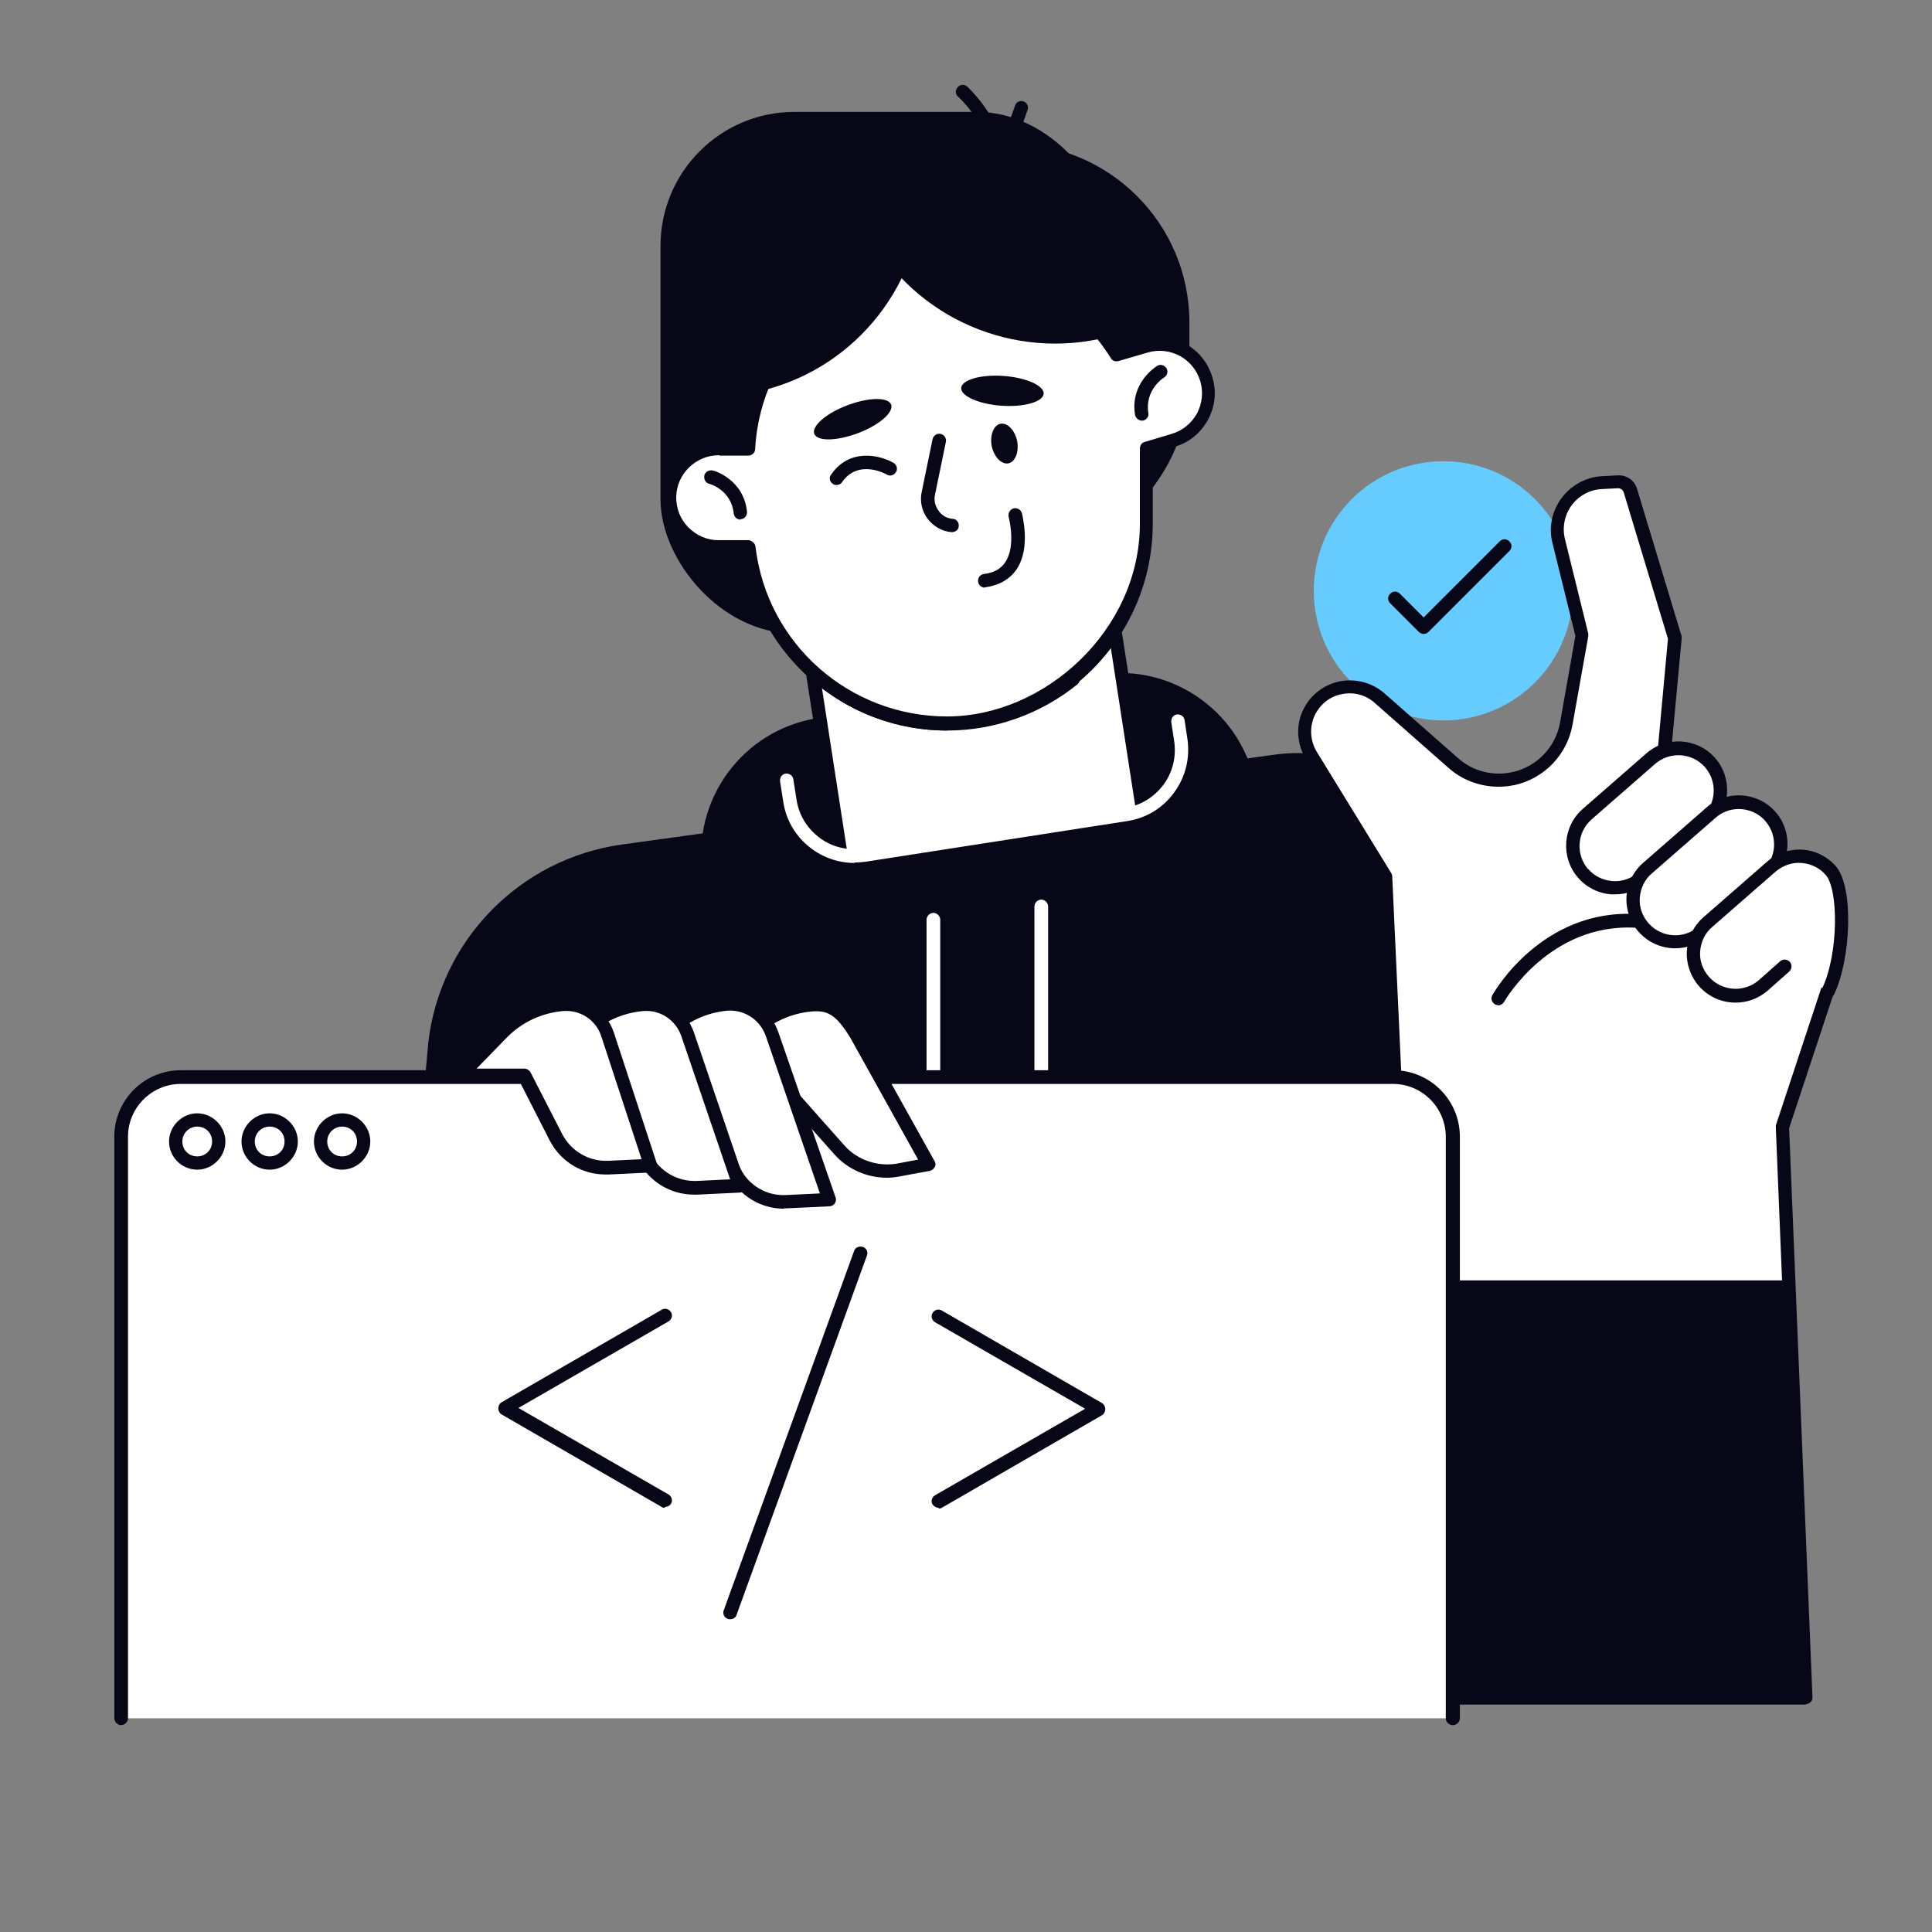<?xml version="1.0" encoding="UTF-8"?>
<svg id="_x3C_Layer_x3E_" xmlns="http://www.w3.org/2000/svg" version="1.1" viewBox="0 0 480 480">
  <rect x="0" y="0" width="480" height="480" fill="#808080" stroke="none"/>
  <!-- Generator: Adobe Illustrator 29.8.1, SVG Export Plug-In . SVG Version: 2.1.1 Build 2)  -->
  <defs>
    <style>
      .st0 {
        fill: #080717;
      }

      .st1 {
        fill: #fff;
      }

      .st2 {
        fill: #6cf;
      }
    </style>
  </defs>
  <path class="st0" d="M91.8,421.9l14.6-162.8c2.9-25.5,22.8-45.8,48.2-49.3l162-22.3c15.8-2.2,31.5,4.8,40.4,18l9.5,13.9c3.6,5.3,5.9,11.4,6.8,17.7l21,184.8H91.8Z"/>
  <circle class="st2" cx="358.7" cy="146.6" r="32.2" transform="translate(-7.5 19.8) rotate(-3.1)"/>
  <g>
    <path class="st0" d="M283.5,235.3l-69.8,10.8c-18.7,2.9-36.2-9.9-39.1-28.6h0c-2.9-18.7,9.9-36.2,28.6-39.1l69.8-10.8c18.7-2.9,36.2,9.9,39.1,28.6h0c2.9,18.7-9.9,36.2-28.6,39.1Z"/>
    <rect class="st0" x="164.1" y="27.8" width="111.9" height="129.6" rx="33.3" ry="33.3"/>
    <path class="st0" d="M251.1,138.6h0c-24.5,0-44.4-19.9-44.4-44.4v-14.1c0-24.5,19.9-44.4,44.4-44.4h0c24.5,0,44.4,19.9,44.4,44.4v14.1c0,24.5-19.9,44.4-44.4,44.4Z"/>
    <g>
      <rect class="st1" x="205.6" y="137.2" width="75.8" height="100.3" transform="translate(-25.8 39.5) rotate(-8.8)"/>
      <path class="st0" d="M213.7,244.4c-.8,0-1.5-.6-1.7-1.4l-15.4-99.1c-.1-.9.5-1.8,1.4-1.9l74.9-11.6c.4,0,.9,0,1.2.3.4.3.6.7.7,1.1l15.4,99.1c0,.4,0,.9-.3,1.2-.3.4-.7.6-1.1.7l-74.9,11.6c0,0-.2,0-.3,0ZM200.2,145l14.8,95.8,71.6-11.1-14.8-95.8-71.6,11.1Z"/>
    </g>
    <rect class="st0" x="201.7" y="207.4" width="94.8" height="33" rx="8.5" ry="8.5" transform="translate(-31.3 40.8) rotate(-8.8)"/>
    <path class="st0" d="M240.5,146.4h0c-27.1,0-49.1-22-49.1-49.1v-10c0-27.1,22-49.1,49.1-49.1h0c27.1,0,49.1,22,49.1,49.1v10c0,27.1-22,49.1-49.1,49.1Z"/>
    <path class="st0" d="M206.3,106c-.2,0-.4,0-.6-.1-.5-.2-.9-.6-1-1.1-.3-.8.2-1.8,1-2.1,12.5-8,18.1-23.4,13.6-37.6l3.2-1.1c5,15.8-1.3,32.9-15.3,41.6-.3.2-.6.3-.9.3Z"/>
    <path class="st0" d="M235.3,181.5c-28.3,0-51.3-23-51.3-51.3s.8-1.7,1.7-1.7,1.7.8,1.7,1.7c0,26.4,21.5,47.9,47.9,47.9s21.7-3.8,30.2-10.7c.7-.6,1.8-.5,2.4.2.6.7.5,1.8-.2,2.4-9.1,7.4-20.6,11.5-32.4,11.5Z"/>
    <g>
      <path class="st1" d="M299.7,94.2h0c-1.9-6.5-8.7-10.2-15.2-8.3l-7.2,2.1c-8.8-14-24.3-23.2-42-23.2h0c-26.4,0-48,20.7-49.5,46.7h-7c-6.8-.3-12.3,5.1-12.5,11.9-.1,6.8,5.3,12.3,12,12.5h7.7c2.9,24.8,23.8,43.9,49.2,43.9h0c27.4,0,49.6-22.2,49.6-49.6v-15.7c0-1,0-2,0-3l6.7-2c6.5-1.9,10.2-8.7,8.3-15.2Z"/>
      <path class="st0" d="M235.3,181.5c-25.5,0-47-18.7-50.7-43.7h-6.3c-3.7-.2-7.2-1.7-9.8-4.4-2.6-2.7-4-6.2-3.9-9.9.1-7.7,6.5-13.8,14.2-13.7h5.4c2.3-26.2,24.5-46.6,51-46.6s33.2,8.6,42.7,22.9l6-1.8c7.4-2.2,15.1,2,17.3,9.4h0c1.1,3.6.7,7.3-1.1,10.6-1.8,3.3-4.7,5.7-8.3,6.7l-5.4,1.6c0,.6,0,1.2,0,1.8v15.7c0,28.3-23,51.3-51.3,51.3ZM178.6,113.1c-5.7,0-10.5,4.6-10.6,10.4,0,2.8,1,5.5,3,7.5,2,2,4.6,3.2,7.4,3.2h7.7c.8.2,1.5.8,1.6,1.6,2.8,24.1,23.3,42.2,47.6,42.2s47.9-21.5,47.9-47.9v-15.7c0-1,0-1.9,0-2.9,0-.8.4-1.5,1.2-1.7l6.7-2c2.7-.8,4.9-2.6,6.3-5.1,1.3-2.5,1.6-5.3.8-8h0c-.8-2.7-2.6-4.9-5.1-6.3-2.5-1.3-5.3-1.6-8-.8l-7.2,2.1c-.7.2-1.5,0-1.9-.7-8.8-14.1-24-22.5-40.6-22.5-25.4,0-46.4,19.8-47.8,45.1,0,.9-.8,1.6-1.7,1.6h-7.1c0-.1-.1-.1-.2-.1Z"/>
    </g>
    <path class="st0" d="M184,129.1c-.8,0-1.6-.6-1.7-1.5-.6-5.9-6-7.4-6.1-7.4-.9-.2-1.4-1.2-1.2-2.1.2-.9,1.2-1.4,2.1-1.2.3,0,7.7,2.2,8.5,10.3,0,.9-.6,1.7-1.5,1.8,0,0-.1,0-.2,0Z"/>
    <path class="st0" d="M221.4,100.5c.7,1.9-2.9,5.1-8.2,7.1-5.3,2-10.1,2.1-10.9.2-.7-1.9,2.9-5.1,8.2-7.1,5.3-2,10.1-2.1,10.9-.2Z"/>
    <path class="st0" d="M259.3,97.8c-.1,2-4.8,3.4-10.5,3-5.6-.4-10.1-2.4-10-4.4.1-2,4.8-3.4,10.5-3,5.6.4,10.1,2.4,10,4.4Z"/>
    <path class="st0" d="M207.9,120.5c-.3,0-.7,0-1-.3-.8-.5-1-1.6-.4-2.3,4.6-6.7,12.2-4.8,15.5-2.9.8.5,1.1,1.5.6,2.3-.5.8-1.5,1.1-2.3.6h0c-.3-.2-7.1-3.9-11.1,1.9-.3.5-.9.7-1.4.7Z"/>
    <path class="st0" d="M246.4,110.9c.6,2.7,2.5,4.6,4.2,4.2,1.7-.4,2.6-2.9,2.1-5.6-.6-2.7-2.5-4.6-4.2-4.2-1.7.4-2.6,2.9-2.1,5.6Z"/>
    <path class="st0" d="M236.5,132.2c0,0-.1,0-.2,0-2.3-.2-4.5-1.5-5.9-3.4-1.4-1.9-1.9-4.3-1.4-6.6l2.7-13.1c.2-.9,1.1-1.5,2-1.3.9.2,1.5,1.1,1.3,2l-2.7,13.1c-.3,1.4,0,2.8.9,4,.8,1.2,2.1,1.9,3.5,2,.9,0,1.6.9,1.5,1.8,0,.9-.8,1.5-1.7,1.5Z"/>
    <path class="st0" d="M244.7,146c-.8,0-1.6-.6-1.7-1.5-.1-.9.5-1.8,1.5-1.9,2.5-.3,4.2-1.3,5.3-3,2.7-4.1.8-11.1.8-11.2-.2-.9.3-1.8,1.2-2.1.9-.2,1.8.3,2.1,1.2,0,.3,2.3,8.5-1.3,13.9-1.7,2.5-4.3,4-7.7,4.5,0,0-.1,0-.2,0Z"/>
    <path class="st0" d="M189.9,96.9h0c22.8-5.8,39.5-26.5,39.5-51.1h0c-22.8,5.8-39.5,26.5-39.5,51.1Z"/>
    <path class="st0" d="M277.1,83.2h0c-22.6,6.7-47.6-2.4-60.3-23.5h0c22.6-6.7,47.6,2.4,60.3,23.5Z"/>
    <path class="st0" d="M283.7,104.5c-.8,0-1.5-.6-1.7-1.4-1.3-8,5.2-12,5.5-12.2.8-.5,1.8-.2,2.3.6.5.8.2,1.8-.6,2.3-.2.1-4.8,3.1-3.9,8.8.2.9-.5,1.8-1.4,1.9,0,0-.2,0-.3,0Z"/>
    <path class="st0" d="M247.9,40.3c-.1,0-.3,0-.4,0-2-.2-2.1-2.6-2.2-3.5-.5-6.5-7.2-12.8-7.3-12.8-.7-.6-.7-1.7,0-2.4.6-.7,1.7-.7,2.4,0,.3.3,6.8,6.4,8.2,13.6,1.1-2.2,2.5-5.8,3.6-9,.3-.9,1.2-1.3,2.1-1,.9.3,1.3,1.3,1,2.1-4.1,12.1-6.2,13.2-7.4,13.2Z"/>
    <path class="st1" d="M212.3,214.4c-8.7,0-16.4-6.4-17.7-15.2l-.8-5.1c-.1-.9.5-1.8,1.4-1.9.9-.1,1.8.5,1.9,1.4l.8,5.1c.6,3.9,2.7,7.2,5.8,9.5,3.1,2.3,7,3.2,10.9,2.6l65-10.1c3.9-.6,7.2-2.7,9.5-5.8,2.3-3.1,3.2-7,2.6-10.9l-.7-4.6c-.1-.9.5-1.8,1.4-1.9.9-.1,1.8.5,1.9,1.4l.7,4.6c.7,4.7-.4,9.5-3.3,13.4-2.8,3.9-7,6.4-11.7,7.1l-65,10.1c-.9.1-1.9.2-2.8.2Z"/>
  </g>
  <g>
    <path class="st1" d="M353.9,421.9l-9.4-203.9-18.6-30.3c-4.1-6.8-.1-15.6,7.7-16.8h0c3.3-.5,6.7.4,9.2,2.6l18.4,16.2c4.1,3.6,9.7,5.1,15.1,3.8h0c6.7-1.5,11.8-6.9,12.9-13.6l3.9-21.9-5.8-23.5c-1.8-7.2,3.5-14.2,10.8-14.5l3.9-.2c1.4,0,2.6.8,3,2.2l11.1,36.7-3.2,34,42.9,48.2-13,39.3,5.8,141.7h-94.8Z"/>
    <path class="st0" d="M448.7,423.5h-94.8c-.9,0-1.6-.7-1.7-1.6l-9.4-203.4-18.4-30c-2.2-3.6-2.5-8.2-.7-12,1.8-3.9,5.4-6.6,9.6-7.3,3.8-.6,7.7.5,10.6,3l18.4,16.2c3.7,3.3,8.8,4.5,13.6,3.4,6-1.4,10.6-6.2,11.7-12.3l3.8-21.5-5.7-23.1c-1-3.9-.1-8,2.3-11.2,2.4-3.2,6.1-5.2,10.1-5.4l3.9-.2c2.2-.1,4.1,1.3,4.7,3.3l11.1,36.7c0,.2,0,.4,0,.6l-3.1,33.3,42.4,47.7c.4.4.5,1.1.3,1.6l-12.9,39,5.8,141.4c0,.5-.1.9-.5,1.2-.3.3-.8.5-1.2.5ZM355.5,420.2h91.4l-5.7-140c0-.2,0-.4,0-.6l12.7-38.4-42.2-47.5c-.3-.3-.5-.8-.4-1.3l3.1-33.7-11-36.4c-.2-.6-.8-1-1.4-1l-3.9.2c-3,.1-5.8,1.6-7.6,4-1.8,2.4-2.4,5.5-1.7,8.4l5.8,23.5c0,.2,0,.5,0,.7l-3.9,21.9c-1.3,7.4-6.9,13.3-14.2,15-5.9,1.3-12.1-.2-16.6-4.2l-18.4-16.2c-2.1-1.9-5-2.7-7.8-2.2-3.2.5-5.7,2.5-7.1,5.4-1.3,2.9-1.1,6.2.5,8.9l18.6,30.3c.1.2.2.5.2.8l9.3,202.3Z"/>
  </g>
  <g>
    <path class="st1" d="M393.3,217h0c-3.8-4.3-3.4-10.9,1-14.7l15.8-13.8c4.3-3.8,10.9-3.4,14.7,1h0c3.8,4.3,3.4,10.9-1,14.7l-15.8,13.8c-4.3,3.8-10.9,3.4-14.7-1Z"/>
    <path class="st0" d="M401.2,222.2c-.3,0-.5,0-.8,0-3.2-.2-6.2-1.7-8.3-4.1h0c-4.4-5-3.9-12.7,1.1-17.1l15.8-13.8c5-4.4,12.7-3.9,17.1,1.1,4.4,5,3.9,12.7-1.1,17.1l-15.8,13.8c-2.2,2-5,3-8,3ZM394.6,215.9c1.5,1.8,3.7,2.8,6,3,2.3.2,4.6-.6,6.4-2.1l15.8-13.8c3.6-3.2,4-8.7.8-12.4-3.2-3.6-8.7-4-12.4-.8l-15.8,13.8c-3.6,3.2-4,8.7-.8,12.4h0Z"/>
  </g>
  <g>
    <path class="st1" d="M408.3,230.4h0c-3.8-4.3-3.4-10.9,1-14.7l15.8-13.8c4.3-3.8,10.9-3.4,14.7,1h0c3.8,4.3,3.4,10.9-1,14.7l-15.8,13.8c-4.3,3.8-10.9,3.4-14.7-1Z"/>
    <path class="st0" d="M416.2,235.6c-3.4,0-6.7-1.4-9.1-4.1-2.1-2.4-3.2-5.6-3-8.8.2-3.2,1.7-6.2,4.1-8.3l15.8-13.8c5-4.4,12.7-3.9,17.1,1.1,4.4,5,3.9,12.7-1.1,17.1l-15.8,13.8c-2.3,2-5.1,3-8,3ZM432,201c-2.1,0-4.1.7-5.8,2.2l-15.8,13.8c-1.8,1.5-2.8,3.7-3,6-.2,2.3.6,4.6,2.2,6.4h0c3.2,3.6,8.7,4,12.4.8l15.8-13.8c3.6-3.2,4-8.7.8-12.4-1.7-2-4.2-3-6.6-3Z"/>
  </g>
  <g>
    <path class="st1" d="M443.4,240.1l-5.3,4.7c-4.3,3.8-10.9,3.4-14.7-1h0c-3.8-4.3-3.4-10.9,1-14.7l15.8-13.8c4.3-3.8,10.9-3.4,14.7,1h0c3.8,4.3,3.5,21.3-.7,30l-10.7-6.1Z"/>
    <path class="st0" d="M431.2,249.1c-3.4,0-6.7-1.4-9.1-4.1-2.1-2.4-3.2-5.6-3-8.8.2-3.2,1.7-6.2,4.1-8.3l15.8-13.8c2.4-2.1,5.6-3.2,8.8-3,3.2.2,6.2,1.7,8.3,4.1,4.6,5.3,3.7,23.2-.4,31.8-.4.8-1.4,1.2-2.2.8-.8-.4-1.2-1.4-.8-2.2,4.1-8.6,4.1-24.6.9-28.2-1.5-1.8-3.7-2.8-6-3-2.3-.2-4.6.6-6.4,2.1l-15.8,13.8c-1.8,1.5-2.8,3.7-3,6s.6,4.6,2.2,6.4c3.2,3.6,8.7,4,12.4.8l5.3-4.7c.7-.6,1.8-.5,2.4.2.6.7.5,1.8-.2,2.4l-5.3,4.7c-2.3,2-5.1,3-8,3Z"/>
  </g>
  <g>
    <path class="st1" d="M372.2,248s11.6-20.6,34.4-19.2l-34.4,19.2Z"/>
    <path class="st0" d="M372.2,249.7c-.3,0-.6,0-.8-.2-.8-.5-1.1-1.5-.6-2.3.5-.9,12.4-21.5,35.9-20.1.9,0,1.6.9,1.6,1.8,0,.9-.9,1.7-1.8,1.6-21.5-1.3-32.7,18.2-32.8,18.4-.3.5-.9.9-1.5.9Z"/>
  </g>
  <path class="st0" d="M353.7,157.5h0c-.4,0-.9-.2-1.2-.5l-7.1-7.1c-.7-.7-.7-1.7,0-2.4.7-.7,1.7-.7,2.4,0l5.9,5.9,18.9-18.9c.7-.7,1.7-.7,2.4,0,.7.7.7,1.7,0,2.4l-20.1,20.1c-.3.3-.7.5-1.2.5Z"/>
  <polygon class="st0" points="353.9 421.9 448.7 421.9 444.4 318.1 349.1 318.1 353.9 421.9"/>
  <path class="st1" d="M231.9,278.8c-.9,0-1.7-.8-1.7-1.7v-48.6c0-.9.8-1.7,1.7-1.7s1.7.8,1.7,1.7v48.6c0,.9-.8,1.7-1.7,1.7Z"/>
  <path class="st1" d="M181.6,423.5c-.9,0-1.7-.8-1.7-1.7v-86.7c0-.9.8-1.7,1.7-1.7s1.7.8,1.7,1.7v86.7c0,.9-.8,1.7-1.7,1.7Z"/>
  <path class="st1" d="M258.7,275.5c-.9,0-1.7-.8-1.7-1.7v-48.6c0-.9.8-1.7,1.7-1.7s1.7.8,1.7,1.7v48.6c0,.9-.8,1.7-1.7,1.7Z"/>
  <g>
    <g>
      <path class="st1" d="M30.1,426.9v-144.5c0-8.2,6.6-14.8,14.8-14.8h301.3c8.2,0,14.8,6.6,14.8,14.8v144.5H30.1Z"/>
      <path class="st0" d="M360.9,428.6c-.9,0-1.7-.8-1.7-1.7v-144.5c0-7.2-5.9-13.1-13.1-13.1H44.9c-7.2,0-13.1,5.9-13.1,13.1v144.5c0,.9-.8,1.7-1.7,1.7s-1.7-.8-1.7-1.7v-144.5c0-9.1,7.4-16.5,16.5-16.5h301.3c9.1,0,16.5,7.4,16.5,16.5v144.5c0,.9-.8,1.7-1.7,1.7Z"/>
    </g>
    <path class="st0" d="M49,290.6c-3.9,0-7-3.2-7-7s3.2-7,7-7,7,3.2,7,7-3.2,7-7,7ZM49,279.9c-2,0-3.7,1.6-3.7,3.7s1.6,3.7,3.7,3.7,3.7-1.6,3.7-3.7-1.6-3.7-3.7-3.7Z"/>
    <path class="st0" d="M67,290.6c-3.9,0-7-3.2-7-7s3.2-7,7-7,7,3.2,7,7-3.2,7-7,7ZM67,279.9c-2,0-3.7,1.6-3.7,3.7s1.6,3.7,3.7,3.7,3.7-1.6,3.7-3.7-1.6-3.7-3.7-3.7Z"/>
    <path class="st0" d="M85,290.6c-3.9,0-7-3.2-7-7s3.2-7,7-7,7,3.2,7,7-3.2,7-7,7ZM85,279.9c-2,0-3.7,1.6-3.7,3.7s1.6,3.7,3.7,3.7,3.7-1.6,3.7-3.7-1.6-3.7-3.7-3.7Z"/>
  </g>
  <g>
    <g>
      <path class="st1" d="M192.1,267.2h-15.9l10.3-10.6c4-4.1,9.3-6.6,15-7.1h0c5.1-.4,7.6,1.4,11.3,7.5l17.9,32.3-7.6,1.4c-5.4,1-10.9-.9-14.6-5l-16.4-18.5Z"/>
      <path class="st0" d="M220.3,292.6c-4.9,0-9.7-2.1-13-5.8l-15.9-17.9h-15.2c-.7,0-1.3-.4-1.5-1-.3-.6-.1-1.3.3-1.8l10.3-10.6c4.3-4.4,9.9-7.1,16-7.6,6.3-.5,9.3,2.4,12.9,8.3l18,32.3c.3.5.3,1,0,1.5s-.7.8-1.2.9l-7.6,1.4c-1,.2-2.1.3-3.1.3ZM180.1,265.5h12c.5,0,.9.2,1.3.6l16.4,18.5c3.2,3.6,8.2,5.3,13,4.5l5.3-1-16.8-30.2c-3.7-6.1-5.9-6.9-9.7-6.6-5.3.5-10.2,2.8-13.9,6.6l-7.5,7.7Z"/>
    </g>
    <g>
      <path class="st1" d="M171.2,267.2h-15.9l10.3-10.6c4-4.1,9.3-6.6,15-7.1h0c5.1-.4,9.7,2.7,11.3,7.5l14.2,41.1-10.5.5c-5.4.3-10.5-2.7-13-7.5l-11.3-23.9Z"/>
      <path class="st0" d="M194.8,300.3c-5.8,0-11.1-3.2-13.8-8.4l-10.9-23h-14.9c-.7,0-1.3-.4-1.5-1-.3-.6-.1-1.3.3-1.8l10.3-10.6c4.3-4.4,9.9-7.1,16-7.6,5.9-.5,11.2,3,13.1,8.6l14.2,41c.2.5.1,1-.2,1.5-.3.4-.8.7-1.3.7l-10.5.5c-.3,0-.5,0-.8,0ZM159.2,265.5h12c.6,0,1.2.4,1.5,1l11.3,23.9c2.1,4.2,6.6,6.8,11.4,6.5l8.3-.4-13.4-39c-1.4-4.1-5.3-6.7-9.6-6.4-5.3.5-10.2,2.8-13.9,6.6l-7.5,7.7Z"/>
    </g>
    <g>
      <path class="st1" d="M150.2,267.2h-15.9l10.3-10.6c4-4.1,9.3-6.6,15-7.1h0c5.1-.4,9.7,2.7,11.3,7.5l12.8,37.6-10.5.5c-5.4.3-10.5-2.7-13-7.5l-10-20.4Z"/>
      <path class="st0" d="M172.4,296.8c-5.8,0-11.1-3.2-13.8-8.4l-9.5-19.5h-14.9c-.7,0-1.3-.4-1.5-1-.3-.6-.1-1.3.3-1.8l10.3-10.6c4.3-4.4,9.9-7.1,16-7.6,5.9-.5,11.2,3,13.1,8.6l12.8,37.6c.2.5,0,1-.2,1.5s-.8.7-1.3.7l-10.5.5c-.3,0-.5,0-.8,0ZM138.2,265.5h12c.6,0,1.2.4,1.5.9l10,20.4c2.2,4.2,6.6,6.8,11.4,6.6l8.3-.4-12.1-35.5c-1.4-4.1-5.3-6.7-9.6-6.3-5.3.5-10.2,2.8-13.9,6.6l-7.5,7.7Z"/>
    </g>
    <g>
      <path class="st1" d="M130.3,267.2h-15.9l10.3-10.6c4-4.1,9.3-6.6,15-7.1h0c5.1-.4,9.7,2.7,11.3,7.5l10.7,32.6-10.5.5c-5.4.3-10.5-2.7-13-7.5l-7.9-15.4Z"/>
      <path class="st0" d="M150.4,291.8c-5.8,0-11.1-3.2-13.8-8.4l-7.4-14.5h-14.9c-.7,0-1.3-.4-1.5-1-.3-.6-.1-1.3.3-1.8l10.3-10.6c4.3-4.4,9.9-7.1,16-7.6,5.9-.5,11.2,3,13.1,8.6l10.7,32.6c.2.5,0,1-.2,1.5-.3.4-.8.7-1.3.7l-10.5.5c-.3,0-.5,0-.8,0ZM118.3,265.5h12c.6,0,1.2.4,1.5.9l7.9,15.4c2.2,4.2,6.6,6.8,11.4,6.6l8.3-.4-10-30.5c-1.3-4.1-5.3-6.7-9.6-6.3-5.3.5-10.2,2.8-13.9,6.6l-7.5,7.7Z"/>
    </g>
  </g>
  <path class="st0" d="M165.2,374.6c-.3,0-.6,0-.8-.2l-39.8-23c-.5-.3-.8-.9-.8-1.5s.3-1.2.8-1.5l39.8-23c.8-.5,1.8-.2,2.3.6.5.8.2,1.8-.6,2.3l-37.3,21.5,37.3,21.5c.8.5,1.1,1.5.6,2.3-.3.5-.9.8-1.5.8Z"/>
  <path class="st0" d="M233.2,374.6c-.6,0-1.1-.3-1.5-.8-.5-.8-.2-1.8.6-2.3l37.3-21.5-37.3-21.5c-.8-.5-1.1-1.5-.6-2.3.5-.8,1.5-1.1,2.3-.6l39.8,23c.5.3.8.9.8,1.5s-.3,1.2-.8,1.5l-39.8,23c-.3.2-.6.2-.8.2Z"/>
  <path class="st0" d="M181.4,402.3c-.2,0-.4,0-.6-.1-.9-.3-1.3-1.3-1-2.1l32.4-89.3c.3-.9,1.3-1.3,2.2-1,.9.3,1.3,1.3,1,2.1l-32.4,89.3c-.2.7-.9,1.1-1.6,1.1Z"/>
</svg>